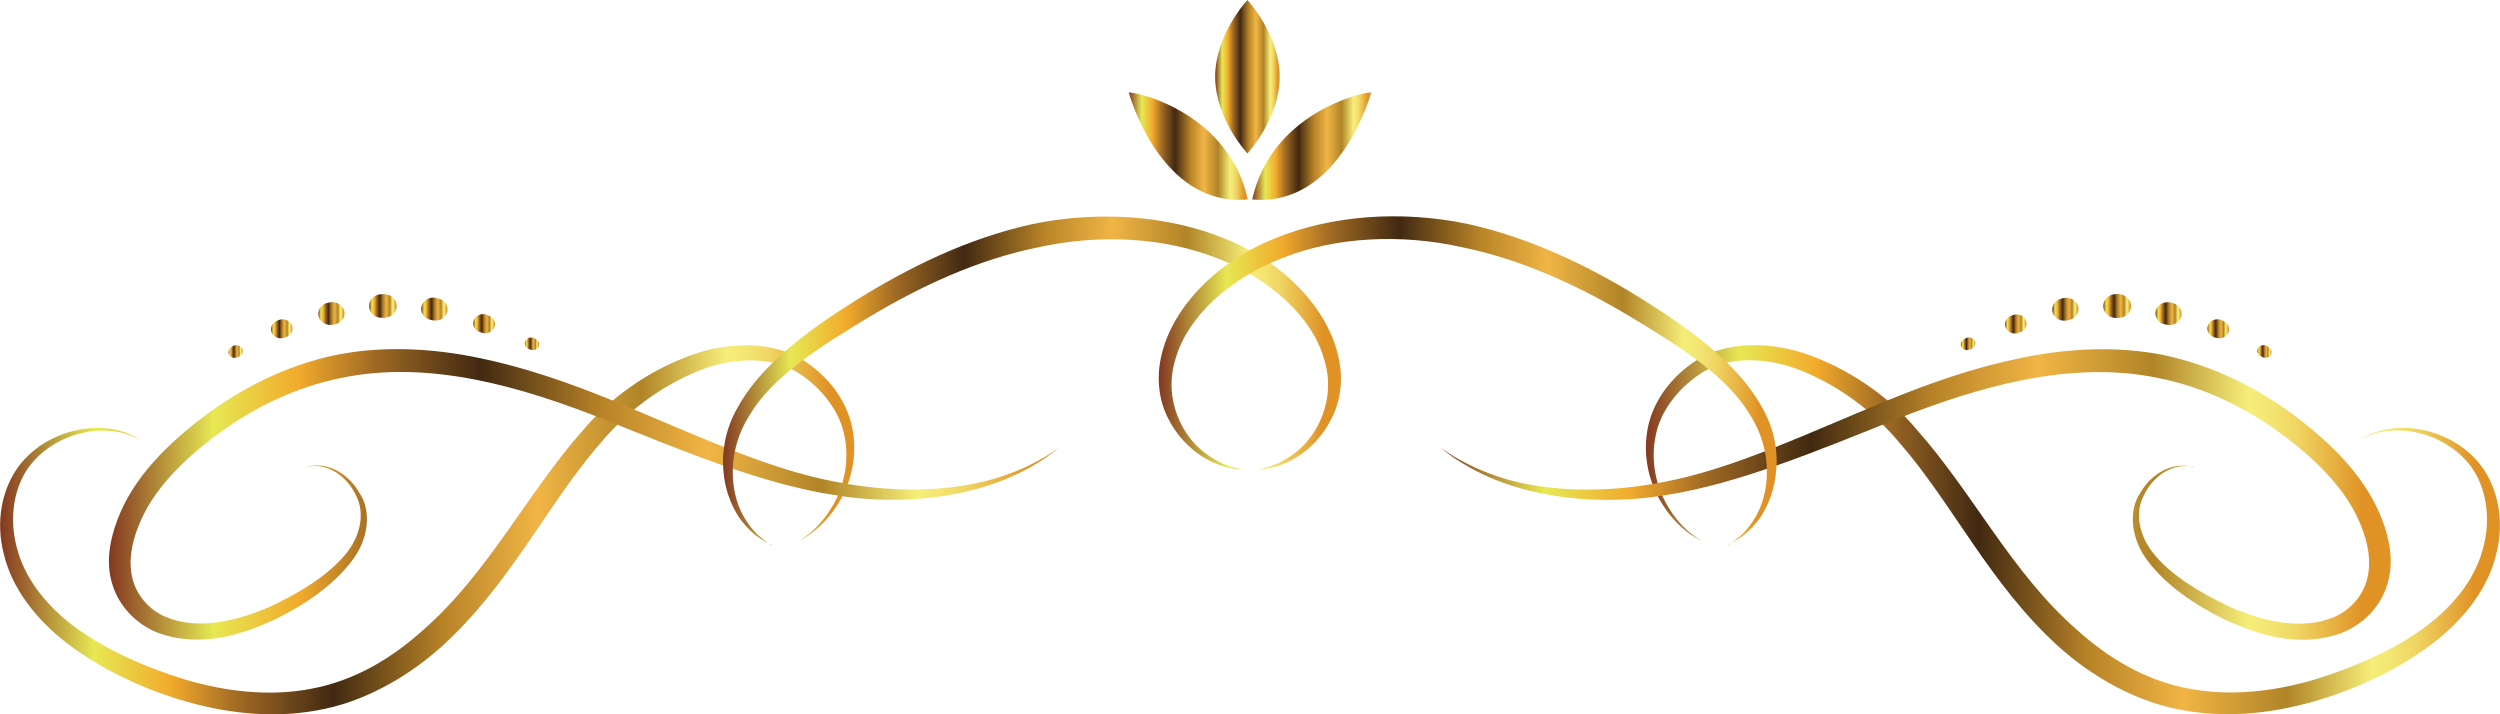 <?xml version="1.0" encoding="UTF-8"?>
<svg xmlns="http://www.w3.org/2000/svg" width="70mm" height="20mm" version="1.1" xmlns:xlink="http://www.w3.org/1999/xlink" viewBox="0 0 198.43 56.69">
  <defs>
    <style>
      .cls-1 {
        fill: url(#Gold_14-16);
      }

      .cls-2 {
        fill: url(#Gold_14-10);
      }

      .cls-3 {
        fill: url(#Gold_14-25);
      }

      .cls-4 {
        fill: url(#Gold_14-2);
      }

      .cls-5 {
        fill: url(#Gold_14);
      }

      .cls-6 {
        fill: url(#Gold_14-9);
      }

      .cls-7 {
        fill: url(#Gold_14-21);
      }

      .cls-8 {
        fill: url(#Gold_14-15);
      }

      .cls-9 {
        fill: url(#Gold_14-6);
      }

      .cls-10 {
        fill: url(#Gold_14-19);
      }

      .cls-11 {
        fill: url(#Gold_14-14);
      }

      .cls-12 {
        fill: url(#Gold_14-23);
      }

      .cls-13 {
        fill: url(#Gold_14-17);
      }

      .cls-14 {
        fill: url(#Gold_14-5);
      }

      .cls-15 {
        fill: url(#Gold_14-7);
      }

      .cls-16 {
        fill: url(#Gold_14-27);
      }

      .cls-17 {
        fill: url(#Gold_14-12);
      }

      .cls-18 {
        fill: url(#Gold_14-18);
      }

      .cls-19 {
        fill: url(#Gold_14-3);
      }

      .cls-20 {
        fill: url(#Gold_14-22);
      }

      .cls-21 {
        fill: url(#Gold_14-4);
      }

      .cls-22 {
        fill: url(#Gold_14-24);
      }

      .cls-23 {
        fill: url(#Gold_14-11);
      }

      .cls-24 {
        fill: url(#Gold_14-8);
      }

      .cls-25 {
        fill: url(#Gold_14-13);
      }

      .cls-26 {
        fill: url(#Gold_14-20);
      }

      .cls-27 {
        fill: url(#Gold_14-26);
      }
    </style>
    <linearGradient id="Gold_14" data-name="Gold 14" x1="89.59" y1="11.59" x2="99.04" y2="11.59" gradientUnits="userSpaceOnUse">
      <stop offset="0" stop-color="#833821"/>
      <stop offset=".11" stop-color="#e7e853"/>
      <stop offset=".2" stop-color="#f1aa2c"/>
      <stop offset=".28" stop-color="#9f6924"/>
      <stop offset=".39" stop-color="#412911"/>
      <stop offset=".52" stop-color="#b98428"/>
      <stop offset=".63" stop-color="#f0b545"/>
      <stop offset=".75" stop-color="#b08427"/>
      <stop offset=".85" stop-color="#f6ee79"/>
      <stop offset=".87" stop-color="#f4e773"/>
      <stop offset=".9" stop-color="#f0d663"/>
      <stop offset=".93" stop-color="#e9ba4a"/>
      <stop offset=".97" stop-color="#e09326"/>
      <stop offset=".97" stop-color="#e09225"/>
    </linearGradient>
    <linearGradient id="Gold_14-2" data-name="Gold 14" x1="99.39" x2="108.84" xlink:href="#Gold_14"/>
    <linearGradient id="Gold_14-3" data-name="Gold 14" x1="96.46" y1="6.09" x2="101.57" y2="6.09" xlink:href="#Gold_14"/>
    <linearGradient id="Gold_14-4" data-name="Gold 14" x1="0" y1="42.05" x2="67.8" y2="42.05" xlink:href="#Gold_14"/>
    <linearGradient id="Gold_14-5" data-name="Gold 14" x1="8.65" y1="39.24" x2="84.1" y2="39.24" xlink:href="#Gold_14"/>
    <linearGradient id="Gold_14-6" data-name="Gold 14" x1="57.38" y1="30.21" x2="106.44" y2="30.21" xlink:href="#Gold_14"/>
    <linearGradient id="Gold_14-7" data-name="Gold 14" x1="15.35" y1="30.26" x2="15.42" y2="30.26" xlink:href="#Gold_14"/>
    <linearGradient id="Gold_14-8" data-name="Gold 14" x1="18.12" y1="27.89" x2="19.26" y2="27.89" xlink:href="#Gold_14"/>
    <linearGradient id="Gold_14-9" data-name="Gold 14" x1="21.51" y1="26.1" x2="23.22" y2="26.1" xlink:href="#Gold_14"/>
    <linearGradient id="Gold_14-10" data-name="Gold 14" x1="25.25" y1="24.89" x2="27.34" y2="24.89" xlink:href="#Gold_14"/>
    <linearGradient id="Gold_14-11" data-name="Gold 14" x1="29.28" y1="24.29" x2="31.49" y2="24.29" xlink:href="#Gold_14"/>
    <linearGradient id="Gold_14-12" data-name="Gold 14" x1="33.44" y1="24.54" x2="35.53" y2="24.54" xlink:href="#Gold_14"/>
    <linearGradient id="Gold_14-13" data-name="Gold 14" x1="37.56" y1="25.7" x2="39.29" y2="25.7" xlink:href="#Gold_14"/>
    <linearGradient id="Gold_14-14" data-name="Gold 14" x1="41.64" y1="27.28" x2="42.79" y2="27.28" xlink:href="#Gold_14"/>
    <linearGradient id="Gold_14-15" data-name="Gold 14" x1="46.03" y1="28.8" x2="46.12" y2="28.8" xlink:href="#Gold_14"/>
    <linearGradient id="Gold_14-16" data-name="Gold 14" x1="130.63" y1="42.05" x2="198.43" y2="42.05" xlink:href="#Gold_14"/>
    <linearGradient id="Gold_14-17" data-name="Gold 14" x1="114.32" y1="39.24" x2="189.77" y2="39.24" xlink:href="#Gold_14"/>
    <linearGradient id="Gold_14-18" data-name="Gold 14" x1="91.98" y1="30.21" x2="141.04" y2="30.21" xlink:href="#Gold_14"/>
    <linearGradient id="Gold_14-19" data-name="Gold 14" x1="183.01" y1="30.26" x2="183.08" y2="30.26" xlink:href="#Gold_14"/>
    <linearGradient id="Gold_14-20" data-name="Gold 14" x1="179.16" y1="27.89" x2="180.3" y2="27.89" xlink:href="#Gold_14"/>
    <linearGradient id="Gold_14-21" data-name="Gold 14" x1="175.2" y1="26.1" x2="176.92" y2="26.1" xlink:href="#Gold_14"/>
    <linearGradient id="Gold_14-22" data-name="Gold 14" x1="171.08" y1="24.89" x2="173.17" y2="24.89" xlink:href="#Gold_14"/>
    <linearGradient id="Gold_14-23" data-name="Gold 14" x1="166.94" y1="24.29" x2="169.14" y2="24.29" xlink:href="#Gold_14"/>
    <linearGradient id="Gold_14-24" data-name="Gold 14" x1="162.9" y1="24.54" x2="164.99" y2="24.54" xlink:href="#Gold_14"/>
    <linearGradient id="Gold_14-25" data-name="Gold 14" x1="159.14" y1="25.7" x2="160.86" y2="25.7" xlink:href="#Gold_14"/>
    <linearGradient id="Gold_14-26" data-name="Gold 14" x1="155.63" y1="27.28" x2="156.79" y2="27.28" xlink:href="#Gold_14"/>
    <linearGradient id="Gold_14-27" data-name="Gold 14" x1="152.31" y1="28.8" x2="152.4" y2="28.8" xlink:href="#Gold_14"/>
  </defs>
  <!-- Generator: Adobe Illustrator 28.6.0, SVG Export Plug-In . SVG Version: 1.2.0 Build 709)  -->
  <g>
    <g id="_レイヤー_1" data-name="レイヤー_1">
      <g>
        <g>
          <path class="cls-5" d="M89.59,7.33s2.46,9.14,9.45,8.5c-1.47-6.72-8.49-8.49-9.45-8.5Z"/>
          <path class="cls-4" d="M108.84,7.33s-2.46,9.14-9.45,8.5c1.47-6.72,8.49-8.49,9.45-8.5Z"/>
          <path class="cls-19" d="M101.57,6.09c0,3.36-2.56,6.09-2.56,6.09,0,0-2.56-2.73-2.56-6.09S99.01,0,99.01,0C99.01,0,101.57,2.73,101.57,6.09Z"/>
        </g>
        <g>
          <path class="cls-21" d="M11.19,34.96s-.38-.26-1.18-.52c-.8-.25-2.08-.43-3.6-.05-1.49.36-3.26,1.31-4.34,3-1.06,1.71-1.35,4.05-.65,6.37.67,2.35,2.44,4.53,4.83,6.23,2.4,1.69,5.38,3.02,8.52,3.97,3.15.92,6.63,1.35,9.96.7,3.38-.63,6.34-2.38,8.87-4.67,5.16-4.51,8.22-10.82,12.66-15.83,2.13-2.55,5.06-4.59,8.04-5.76,2.97-1.23,6.5-1.42,9.12-.02,2.51,1.48,3.95,3.72,4.28,5.88.34,2.14-.22,4-.94,5.33-1.54,2.72-3.5,3.34-3.41,3.39-.09-.03,1.81-.81,3.1-3.52.6-1.33.99-3.14.53-5.08-.42-1.89-1.95-3.89-4.11-5.07-2.26-1.1-5.26-.87-7.96.35-2.74,1.23-5.2,3.05-7.26,5.52-4.21,4.82-7.16,11.23-12.63,16.17-2.69,2.4-6.18,4.41-9.91,5.04-3.76.68-7.54.15-10.88-.87-3.36-1.04-6.37-2.54-8.9-4.46-2.51-1.92-4.39-4.42-5.01-7.03-.7-2.59-.17-5.2,1.14-6.99,1.35-1.81,3.3-2.66,4.89-2.95,1.61-.3,2.92-.03,3.71.28.8.32,1.15.6,1.15.6Z"/>
          <path class="cls-14" d="M24.23,37.08s.44-.21,1.35-.11c.88.1,2.17.76,2.96,2.17.92,1.36.78,3.61-.64,5.41-1.38,1.82-3.51,3.35-6.07,4.61-2.52,1.15-5.84,2.34-9.33,1.05-1.69-.68-3.06-2.09-3.58-3.83-.55-1.74-.2-3.56.42-5.18,1.26-3.32,3.97-5.98,6.9-8.19,2.96-2.23,6.48-4,10.33-4.82,3.85-.79,7.88-.54,11.56.24,3.71.77,7.19,2.02,10.43,3.33,6.48,2.67,12.29,5.47,17.78,6.48,5.42,1.08,10.2.6,13.25-.46,1.54-.51,2.66-1.11,3.4-1.55.72-.47,1.1-.72,1.1-.72,0,0-.37.27-1.05.79-.71.48-1.8,1.16-3.33,1.77-3.02,1.23-7.91,2.17-13.61,1.2-5.68-.89-11.84-3.45-18.24-6.02-6.36-2.5-13.76-4.75-20.85-3.24-3.5.71-6.79,2.29-9.59,4.35-2.81,2.06-5.3,4.49-6.42,7.38-.58,1.41-.82,2.92-.47,4.23.32,1.29,1.34,2.45,2.59,2.98,2.62,1.13,5.79.28,8.2-.75,2.44-1.12,4.61-2.48,5.98-4.06,1.4-1.59,1.68-3.54.92-4.88-.65-1.37-1.83-2.08-2.67-2.22-.86-.15-1.33.06-1.33.03Z"/>
          <path class="cls-9" d="M61.24,43.24c.07-.04-1.34-.38-2.61-2.22-.58-.91-1.11-2.17-1.21-3.67-.14-1.48.15-3.28,1.08-4.92,1.82-3.4,5.55-6.18,9.54-8.66,4.04-2.51,8.73-4.85,13.92-5.99,5.19-1.07,10.78-.71,15.38,1.21,4.62,1.87,8.02,5.52,8.87,9.23.46,1.84.18,3.66-.54,5.03-.69,1.38-1.69,2.36-2.64,2.97-1.95,1.23-3.4.99-3.35,1.06,0,0,.32-.03.9-.19.57-.15,1.38-.5,2.21-1.15,1.68-1.24,3.34-4.17,2.3-7.46-.93-3.3-4.25-6.34-8.47-7.98-4.23-1.68-9.41-1.94-14.22-.87-4.87.98-9.42,3.14-13.4,5.52-3.98,2.39-7.71,4.77-9.5,7.79-1.88,2.96-1.51,6.15-.54,7.93.5.9,1.07,1.53,1.53,1.87.45.36.73.52.73.52Z"/>
          <g>
            <path class="cls-15" d="M15.35,30.29l.05-.06s.01,0,.02,0c0,0,0,.01,0,.02,0,0,0,0,0,0l-.07.04Z"/>
            <path class="cls-24" d="M18.3,27.59l.13-.09c.22-.16.54-.13.72.07.18.2.14.5-.07.66-.03.02-.06.04-.09.06l-.14.07c-.24.11-.54.02-.66-.2-.11-.19-.05-.42.13-.56Z"/>
            <path class="cls-6" d="M21.93,25.49l.14-.07c.39-.18.86-.04,1.06.32.2.36.04.8-.34.98-.03.01-.07.03-.1.04l-.15.05c-.41.13-.85-.06-.99-.44-.13-.34.04-.72.38-.88Z"/>
            <path class="cls-2" d="M25.96,24.05l.15-.04c.51-.13,1.05.14,1.2.62s-.15.97-.67,1.1c-.02,0-.04.01-.06.01l-.16.03c-.52.1-1.03-.21-1.14-.69-.1-.46.2-.91.68-1.04Z"/>
            <path class="cls-23" d="M30.22,23.35h.16c.56-.06,1.06.33,1.1.85.05.52-.37.98-.93,1.02,0,0-.01,0-.01,0h-.16c-.56.05-1.05-.35-1.09-.87-.04-.51.38-.96.93-1Z"/>
            <path class="cls-17" d="M34.64,23.65l.15.04c.52.12.83.6.7,1.08-.12.46-.61.74-1.1.66l-.16-.03c-.53-.09-.88-.55-.79-1.04.09-.49.6-.81,1.12-.73.02,0,.05,0,.07.01Z"/>
            <path class="cls-25" d="M38.71,25.02l.14.06c.39.18.55.61.35.97-.18.33-.58.48-.95.36l-.15-.05c-.42-.13-.64-.54-.5-.93.14-.38.59-.59,1-.46.03.01.07.02.1.04Z"/>
            <path class="cls-11" d="M42.42,26.85l.14.08c.23.13.31.41.17.63-.12.19-.37.26-.58.2l-.15-.05c-.27-.08-.41-.35-.32-.6.09-.25.38-.38.65-.3.04.01.07.03.1.04Z"/>
            <path class="cls-8" d="M46.04,28.79l.07.04-.08-.02s-.01,0,0-.01c0,0,0-.01.01,0h0Z"/>
          </g>
          <path class="cls-1" d="M187.23,34.96s.35-.28,1.15-.6c.79-.3,2.1-.57,3.71-.28,1.58.29,3.54,1.14,4.89,2.95,1.31,1.79,1.83,4.4,1.14,6.99-.62,2.61-2.5,5.11-5.01,7.03-2.53,1.92-5.54,3.42-8.9,4.46-3.34,1.02-7.12,1.55-10.88.87-3.74-.63-7.23-2.64-9.91-5.04-5.47-4.94-8.42-11.35-12.63-16.17-2.06-2.47-4.52-4.29-7.26-5.52-2.69-1.22-5.69-1.45-7.96-.35-2.16,1.18-3.69,3.18-4.11,5.07-.46,1.94-.08,3.75.53,5.08,1.29,2.71,3.19,3.48,3.1,3.52.09-.04-1.87-.67-3.41-3.39-.72-1.34-1.28-3.19-.94-5.33.33-2.16,1.77-4.4,4.28-5.88,2.62-1.4,6.14-1.21,9.12.02,2.98,1.17,5.91,3.2,8.04,5.76,4.44,5.01,7.5,11.32,12.66,15.83,2.54,2.29,5.49,4.04,8.87,4.67,3.33.65,6.81.22,9.96-.7,3.13-.96,6.12-2.28,8.52-3.97,2.39-1.69,4.16-3.87,4.83-6.23.7-2.33.4-4.67-.65-6.37-1.08-1.69-2.85-2.64-4.34-3-1.52-.38-2.81-.2-3.6.05-.8.26-1.18.52-1.18.52Z"/>
          <path class="cls-13" d="M174.19,37.08s-.47-.18-1.33-.03c-.84.15-2.02.86-2.67,2.22-.76,1.34-.48,3.29.92,4.88,1.37,1.58,3.55,2.94,5.98,4.06,2.41,1.04,5.58,1.88,8.2.75,1.25-.54,2.27-1.69,2.59-2.98.35-1.31.11-2.81-.47-4.23-1.13-2.89-3.62-5.32-6.43-7.38-2.8-2.06-6.09-3.65-9.59-4.35-7.09-1.51-14.49.74-20.85,3.24-6.41,2.57-12.57,5.13-18.24,6.02-5.7.96-10.59.02-13.61-1.2-1.53-.62-2.61-1.29-3.33-1.77-.69-.52-1.05-.79-1.05-.79,0,0,.38.25,1.1.72.74.43,1.86,1.03,3.4,1.55,3.05,1.06,7.83,1.54,13.25.46,5.49-1.02,11.3-3.82,17.78-6.48,3.24-1.32,6.72-2.57,10.43-3.33,3.68-.78,7.71-1.03,11.56-.24,3.85.83,7.38,2.59,10.33,4.82,2.93,2.21,5.63,4.87,6.9,8.19.63,1.62.97,3.44.42,5.18-.52,1.75-1.89,3.15-3.58,3.83-3.49,1.29-6.81.1-9.33-1.05-2.56-1.26-4.68-2.79-6.07-4.61-1.41-1.8-1.55-4.05-.64-5.41.79-1.41,2.08-2.07,2.96-2.17.9-.1,1.34.14,1.35.11Z"/>
          <path class="cls-18" d="M137.18,43.24s.28-.16.73-.52c.46-.34,1.03-.98,1.53-1.87.97-1.78,1.35-4.97-.54-7.93-1.79-3.02-5.52-5.4-9.5-7.79-3.98-2.38-8.54-4.54-13.4-5.52-4.8-1.07-9.98-.82-14.22.87-4.22,1.64-7.53,4.68-8.47,7.98-1.04,3.29.62,6.22,2.3,7.46.84.65,1.64,1,2.21,1.15.57.16.9.19.9.19.05-.07-1.41.18-3.35-1.06-.94-.61-1.95-1.6-2.64-2.97-.71-1.36-.99-3.18-.54-5.03.85-3.71,4.25-7.35,8.87-9.23,4.61-1.92,10.19-2.28,15.38-1.21,5.19,1.14,9.89,3.48,13.92,5.99,3.99,2.49,7.72,5.27,9.54,8.66.94,1.65,1.23,3.44,1.08,4.92-.11,1.5-.63,2.76-1.21,3.67-1.27,1.84-2.68,2.17-2.61,2.22Z"/>
          <g>
            <path class="cls-10" d="M183.08,30.29l-.07-.04s0-.01,0-.02c0,0,.01,0,.02,0,0,0,0,0,0,0l.05.06Z"/>
            <path class="cls-26" d="M179.59,28.35l-.14-.07c-.25-.12-.35-.4-.23-.63.13-.23.43-.33.68-.21.03.02.07.04.09.06l.13.09c.21.16.24.44.07.64-.15.17-.4.21-.6.12Z"/>
            <path class="cls-7" d="M175.88,26.81l-.15-.05c-.41-.13-.63-.55-.48-.93.14-.38.6-.58,1.01-.45.03.01.07.02.1.04l.14.07c.38.18.54.61.34.97-.18.32-.59.47-.95.35Z"/>
            <path class="cls-20" d="M172.01,25.78l-.16-.03c-.52-.1-.86-.58-.75-1.06.11-.48.62-.79,1.15-.69.02,0,.04,0,.06.01l.15.04c.51.13.81.63.66,1.1-.14.45-.63.72-1.12.63Z"/>
            <path class="cls-12" d="M168.05,25.24h-.16c-.56-.05-.99-.5-.95-1.02.04-.52.53-.91,1.09-.88,0,0,.01,0,.02,0h.16c.56.06.98.51.93,1.03-.05.51-.53.9-1.09.86Z"/>
            <path class="cls-22" d="M164.18,25.41l-.16.03c-.53.09-1.03-.24-1.12-.72-.09-.46.23-.91.72-1.02l.15-.04c.52-.12,1.05.17,1.18.65.13.48-.19.97-.71,1.09-.02,0-.05,0-.07.01Z"/>
            <path class="cls-3" d="M160.32,26.38l-.15.05c-.41.13-.85-.08-.99-.46-.13-.35.05-.72.39-.88l.14-.06c.39-.18.87-.03,1.06.33.19.36.03.8-.36.98-.03.01-.07.03-.1.04Z"/>
            <path class="cls-27" d="M156.44,27.71l-.15.05c-.26.08-.54-.05-.63-.29-.07-.21.02-.43.21-.54l.14-.08c.24-.14.56-.06.7.16.15.22.07.52-.17.65-.03.02-.07.03-.1.04Z"/>
            <path class="cls-16" d="M152.39,28.81l-.08.02.07-.04s.01,0,.02,0c0,0,0,.01,0,.02h0Z"/>
          </g>
        </g>
      </g>
    </g>
  </g>
</svg>